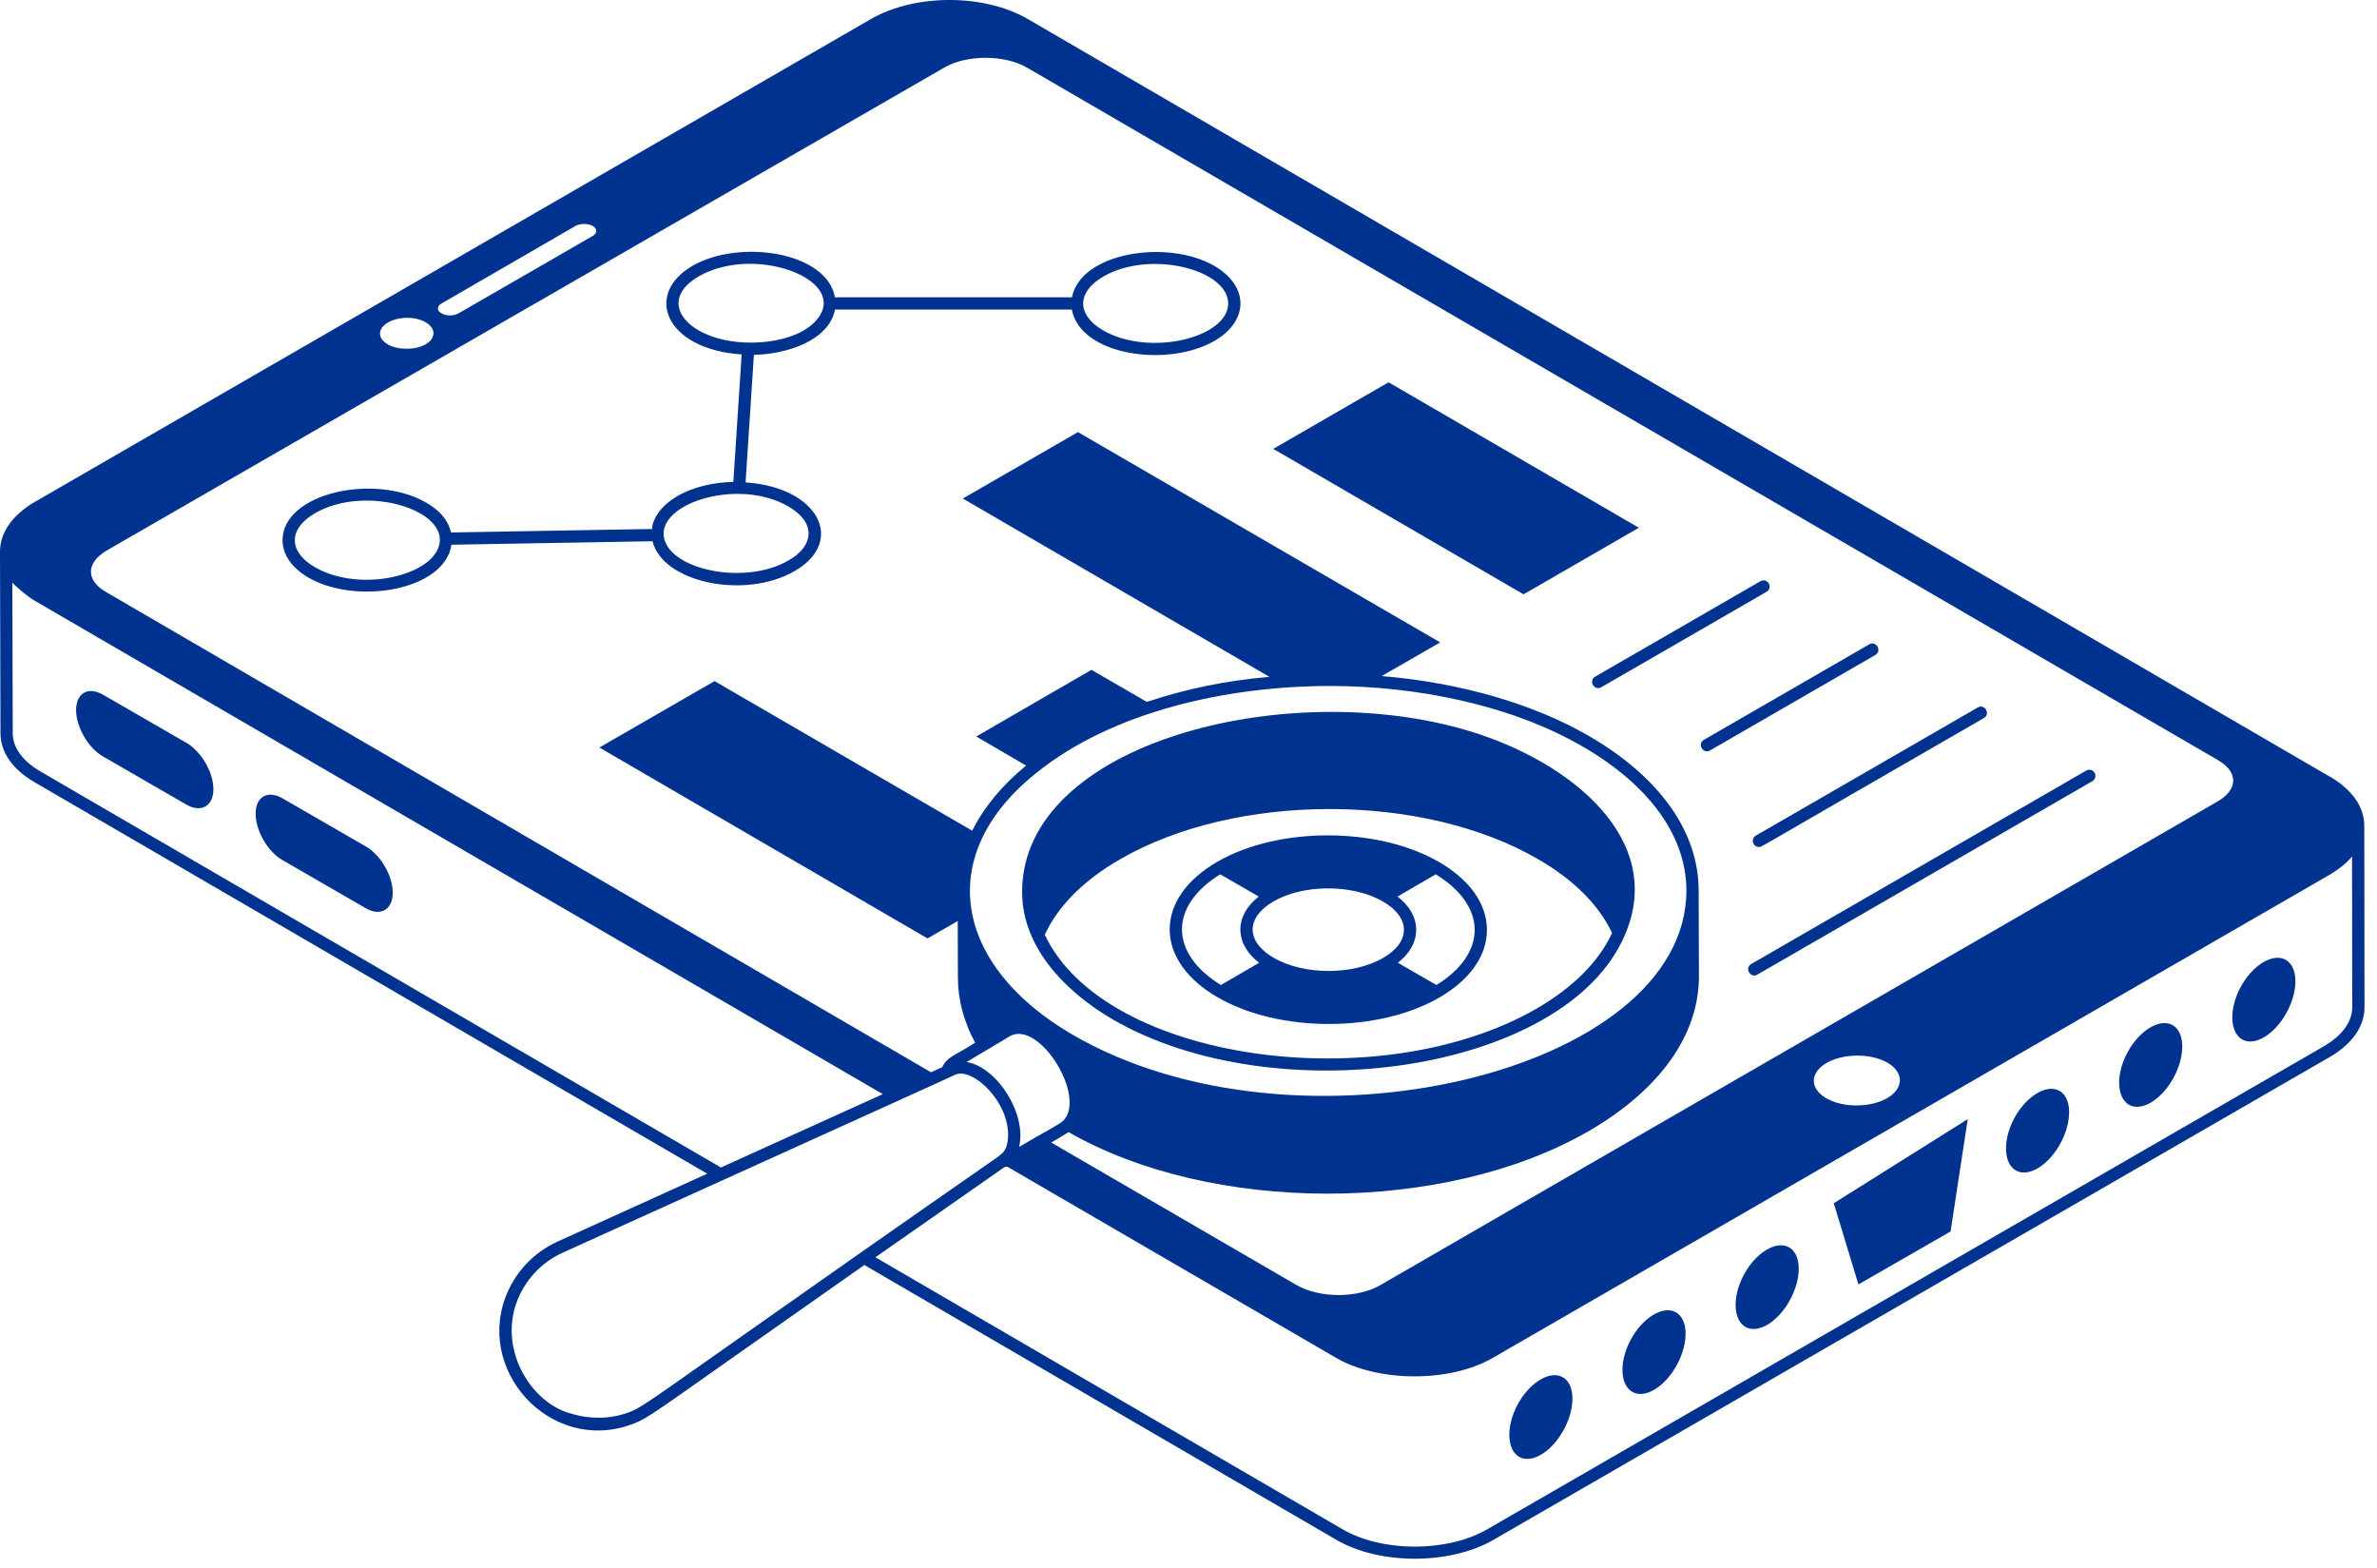 <?xml version="1.0" encoding="UTF-8"?> <svg xmlns="http://www.w3.org/2000/svg" width="97" height="64" viewBox="0 0 97 64" fill="none"><path d="M1.394 31.908L28.861 47.892L22.746 50.664C21.761 51.111 20.983 51.952 20.613 52.971C19.453 56.16 22.74 59.508 26.081 57.996C26.74 57.666 27.082 57.365 35.272 51.618L54.544 62.838C56.31 63.862 59.176 63.852 60.935 62.838L95.097 43.117C95.995 42.589 96.49 41.873 96.49 41.102C96.49 41.048 96.491 41.829 96.481 33.691C96.481 32.931 95.991 32.231 95.101 31.701C95.101 31.701 95.101 31.701 95.091 31.701L41.951 0.781C40.161 -0.259 37.351 -0.259 35.551 0.771L1.401 20.491C0.511 21.011 0.002 21.74 0.001 22.489C0.001 22.49 0 22.491 0 22.492C0 22.494 0 22.498 0 22.5L0.02 29.922C0.02 30.686 0.508 31.391 1.394 31.908ZM1.646 31.476C0.92 31.052 0.52 30.5 0.52 29.921L0.503 23.772C0.617 23.906 1.109 24.332 1.381 24.491L36.026 44.645L29.42 47.639L1.646 31.476ZM25.867 57.544C25.112 57.885 24.221 57.946 23.366 57.698C21.739 57.315 20.347 55.164 21.082 53.142C21.408 52.248 22.089 51.511 22.953 51.119C24.588 50.379 37.514 44.524 36.681 44.901C36.782 44.855 38.195 44.214 38.094 44.26C38.195 44.214 39.1 43.799 38.999 43.845C39.722 43.557 41.245 45.01 41.133 46.453C41.086 47.043 40.822 47.087 40.747 47.187C38.547 48.717 36.687 50.017 35.116 51.117C26.95 56.847 26.472 57.241 25.867 57.544ZM39.447 43.334L41.227 42.272C42.425 41.633 44.355 44.756 43.387 45.732C43.304 45.834 42.392 46.334 42.271 46.401L41.587 46.801C41.908 45.462 40.707 43.553 39.447 43.334ZM42.257 31.566C45.422 28.996 50.162 27.991 54.286 27.991C57.771 27.991 61.648 28.751 64.614 30.478C67.329 32.058 68.822 34.142 68.818 36.344C68.805 43.8 52.865 47.55 43.733 42.199C38.948 39.399 38.089 34.917 42.257 31.566ZM74.541 43.371C75.221 42.981 76.341 42.971 77.021 43.361C77.711 43.761 77.691 44.411 77.011 44.811C76.321 45.201 75.211 45.211 74.521 44.811C73.841 44.411 73.851 43.771 74.541 43.371ZM94.845 42.685L60.685 62.405C59.057 63.344 56.415 63.344 54.796 62.406L35.723 51.302C37.109 50.332 39.006 49.006 40.99 47.623C41.029 47.618 41.064 47.611 41.1 47.603L54.531 55.411C56.225 56.393 59.154 56.429 60.911 55.411L95.071 35.691C95.397 35.498 95.74 35.243 95.981 34.949L95.99 41.102C95.99 41.689 95.582 42.251 94.845 42.685ZM18.021 12.381L23.481 9.221C23.681 9.111 24.001 9.111 24.191 9.221C24.381 9.331 24.381 9.521 24.181 9.631L18.721 12.781C18.521 12.901 18.201 12.901 18.011 12.781C17.821 12.681 17.821 12.491 18.021 12.381ZM15.831 13.161C16.261 12.911 16.951 12.901 17.371 13.151C17.801 13.401 17.791 13.801 17.371 14.051C16.941 14.291 16.241 14.291 15.821 14.051C15.391 13.801 15.411 13.401 15.831 13.161ZM4.341 22.471L38.511 2.771C39.431 2.221 41.001 2.221 41.931 2.771C42.584 3.151 35.363 -1.047 90.501 31.011C91.309 31.465 91.383 32.196 90.481 32.711C75.511 41.351 56.341 52.431 56.341 52.431C55.401 52.981 53.851 52.981 52.901 52.431L42.898 46.62C43.106 46.495 43.406 46.332 43.603 46.194C46.522 47.867 50.341 48.706 54.167 48.706C58.023 48.706 61.882 47.856 64.825 46.158C67.741 44.471 69.341 42.216 69.33 39.811C69.328 39.456 69.334 41.098 69.318 36.336C69.318 33.951 67.737 31.718 64.866 30.046C62.583 28.718 59.582 27.853 56.385 27.586L58.77 26.212L43.99 17.632L39.29 20.342L51.803 27.618C49.941 27.783 48.417 28.11 46.8 28.64L44.54 27.332L39.84 30.052L41.873 31.239C40.897 32.038 40.156 32.93 39.674 33.897L29.16 27.792L24.46 30.502L37.85 38.292L39.083 37.581L39.09 39.892C39.09 40.799 39.333 41.69 39.792 42.547C38.866 43.137 38.682 43.099 38.447 43.547L37.993 43.753L4.351 24.171C3.529 23.71 3.47 22.994 4.341 22.471Z" fill="#00328F"></path><path d="M62.814 56.321C62.1 56.769 61.561 57.79 61.593 58.614C61.627 59.452 62.22 59.776 62.934 59.328C63.648 58.88 64.2 57.837 64.166 56.998C64.134 56.175 63.529 55.873 62.814 56.321Z" fill="#00328F"></path><path d="M67.432 53.672C66.717 54.12 66.178 55.14 66.21 55.964C66.244 56.802 66.837 57.126 67.552 56.678C68.266 56.23 68.817 55.187 68.784 54.349C68.75 53.525 68.145 53.223 67.432 53.672Z" fill="#00328F"></path><path d="M72.049 51.021C71.335 51.469 70.794 52.489 70.828 53.314C70.861 54.152 71.454 54.476 72.168 54.027C72.882 53.58 73.434 52.537 73.401 51.698C73.368 50.874 72.763 50.573 72.049 51.021Z" fill="#00328F"></path><path d="M83.083 44.636C82.369 45.084 81.829 46.104 81.862 46.928C81.895 47.767 82.488 48.091 83.202 47.642C83.917 47.194 84.468 46.151 84.435 45.313C84.403 44.489 83.797 44.188 83.083 44.636Z" fill="#00328F"></path><path d="M87.7 41.954C86.986 42.402 86.446 43.422 86.479 44.247C86.512 45.085 87.105 45.409 87.819 44.96C88.534 44.513 89.085 43.47 89.052 42.631C89.02 41.808 88.414 41.506 87.7 41.954Z" fill="#00328F"></path><path d="M92.317 39.289C91.603 39.738 91.064 40.758 91.096 41.582C91.129 42.42 91.722 42.744 92.437 42.296C93.151 41.848 93.702 40.805 93.669 39.967C93.637 39.143 93.031 38.841 92.317 39.289Z" fill="#00328F"></path><path d="M74.832 49.097L75.838 52.41L79.596 50.251L79.599 50.248L80.299 45.665L76.207 48.234L74.832 49.097Z" fill="#00328F"></path><path d="M7.614 30.315L4.209 28.35C3.6 27.998 3.108 28.278 3.106 28.969C3.104 29.66 3.593 30.515 4.202 30.866L7.607 32.832C8.201 33.175 8.707 32.895 8.709 32.204C8.711 31.513 8.208 30.658 7.614 30.315Z" fill="#00328F"></path><path d="M14.939 34.545L11.527 32.575C10.925 32.228 10.434 32.508 10.432 33.199C10.43 33.89 10.918 34.745 11.52 35.092L14.932 37.062C15.526 37.405 16.025 37.12 16.027 36.429C16.029 35.738 15.533 34.888 14.939 34.545Z" fill="#00328F"></path><path d="M66.877 21.534L56.664 15.599L51.959 18.316L62.172 24.251L66.877 21.534Z" fill="#00328F"></path><path d="M58.716 35.17C56.213 33.725 52.153 33.725 49.666 35.17C48.417 35.895 47.731 36.877 47.732 37.935C47.732 37.935 47.733 37.936 47.733 37.936C47.733 37.936 47.732 37.937 47.732 37.937C47.743 38.993 48.44 39.974 49.696 40.699C52.204 42.147 56.263 42.142 58.745 40.699C59.994 39.973 60.681 38.991 60.679 37.934C60.673 36.879 59.976 35.897 58.716 35.17ZM56.447 39.085C55.22 39.799 53.215 39.798 51.979 39.085C51.429 38.767 51.123 38.358 51.117 37.933C51.119 37.508 51.419 37.101 51.964 36.784C53.192 36.07 55.196 36.071 56.433 36.784C56.984 37.102 57.289 37.511 57.291 37.934C57.294 38.358 56.994 38.768 56.447 39.085ZM48.233 37.933C48.232 37.096 48.785 36.298 49.794 35.676L50.935 36.334L51.367 36.584C50.881 36.963 50.618 37.432 50.617 37.934C50.617 37.935 50.617 37.935 50.617 37.936C50.617 37.937 50.617 37.937 50.617 37.938C50.623 38.439 50.892 38.908 51.382 39.286L49.822 40.193C48.804 39.57 48.241 38.772 48.233 37.933ZM58.617 40.193L57.044 39.285C57.532 38.905 57.794 38.434 57.791 37.931C57.789 37.431 57.521 36.962 57.03 36.583L58.589 35.676C59.611 36.301 60.174 37.099 60.179 37.935C60.18 38.773 59.627 39.57 58.617 40.193Z" fill="#00328F"></path><path d="M45.394 41.588C52.038 45.454 63.889 43.77 66.298 38.173C66.298 38.173 66.299 38.173 66.299 38.172C66.299 38.172 66.299 38.171 66.299 38.171C68.01 34.269 64.111 31.072 59.926 29.82C52.5 27.597 41.71 30.303 41.71 36.391C41.71 38.63 43.424 40.435 45.394 41.588ZM62.705 41.156C56.336 44.831 45.086 43.349 42.635 38.14C43.169 36.978 44.224 35.913 45.715 35.058C50.43 32.331 58.078 32.33 62.765 35.058C64.221 35.895 65.255 36.937 65.785 38.072C65.256 39.223 64.201 40.289 62.705 41.156Z" fill="#00328F"></path><path d="M71.714 39.768L85.385 31.875C85.504 31.806 85.546 31.654 85.476 31.534C85.408 31.414 85.254 31.372 85.135 31.443L71.464 39.335C71.178 39.5 71.428 39.934 71.714 39.768Z" fill="#00328F"></path><path d="M71.779 34.561C71.906 34.561 71.33 34.844 80.956 29.301C81.245 29.135 80.988 28.701 80.706 28.869L71.654 34.095C71.433 34.222 71.525 34.561 71.779 34.561Z" fill="#00328F"></path><path d="M69.784 30.62L76.526 26.727C76.816 26.561 76.558 26.126 76.276 26.294L69.534 30.187C69.247 30.352 69.498 30.786 69.784 30.62Z" fill="#00328F"></path><path d="M65.346 28.041L72.09 24.148C72.209 24.079 72.25 23.927 72.181 23.807C72.112 23.687 71.958 23.645 71.84 23.716L65.096 27.609C64.81 27.773 65.06 28.207 65.346 28.041Z" fill="#00328F"></path><path d="M12.588 23.569C14.532 24.698 18.151 24.098 18.422 22.227L26.629 22.085C27.029 23.755 30.376 24.487 32.43 23.301C34.515 22.099 33.421 19.883 30.425 19.685L30.765 14.48C32.076 14.453 33.819 13.918 34.075 12.631H43.739C44.088 14.517 47.66 15.008 49.553 13.913C50.977 13.091 50.974 11.675 49.555 10.85C47.666 9.752 44.103 10.287 43.745 12.131H34.073C33.729 10.262 30.164 9.749 28.263 10.845C26.262 12 27.139 14.252 30.265 14.462L29.926 19.664C29.157 19.68 28.324 19.85 27.653 20.237C27.13 20.54 26.781 20.929 26.644 21.363C26.621 21.437 26.62 21.511 26.61 21.585L18.41 21.727C18.358 21.627 18.321 21.049 17.391 20.509C15.309 19.3 11.533 20.107 11.531 22.043C11.53 22.63 11.905 23.172 12.588 23.569ZM45.026 11.283C46.937 10.18 50.122 11 50.119 12.384C50.117 13.78 46.898 14.574 45.008 13.476C43.93 12.849 43.933 11.914 45.026 11.283ZM28.513 11.277C30.723 10.002 34.432 11.323 33.454 12.878C32.778 13.954 30.661 14.196 29.295 13.805C27.638 13.328 27.078 12.107 28.513 11.277ZM32.185 20.673C33.269 21.303 33.266 22.241 32.18 22.869C30.343 23.93 27.197 23.214 27.083 21.845C27.084 21.838 27.09 21.834 27.09 21.827C27.09 21.821 27.085 21.818 27.084 21.812C27.08 21.718 27.087 21.619 27.121 21.514C27.495 20.333 30.358 19.603 32.185 20.673ZM12.854 20.941C14.94 19.738 18.405 20.825 17.902 22.316C17.493 23.528 14.637 24.18 12.839 23.137C11.755 22.506 11.764 21.57 12.854 20.941Z" fill="#00328F"></path></svg> 